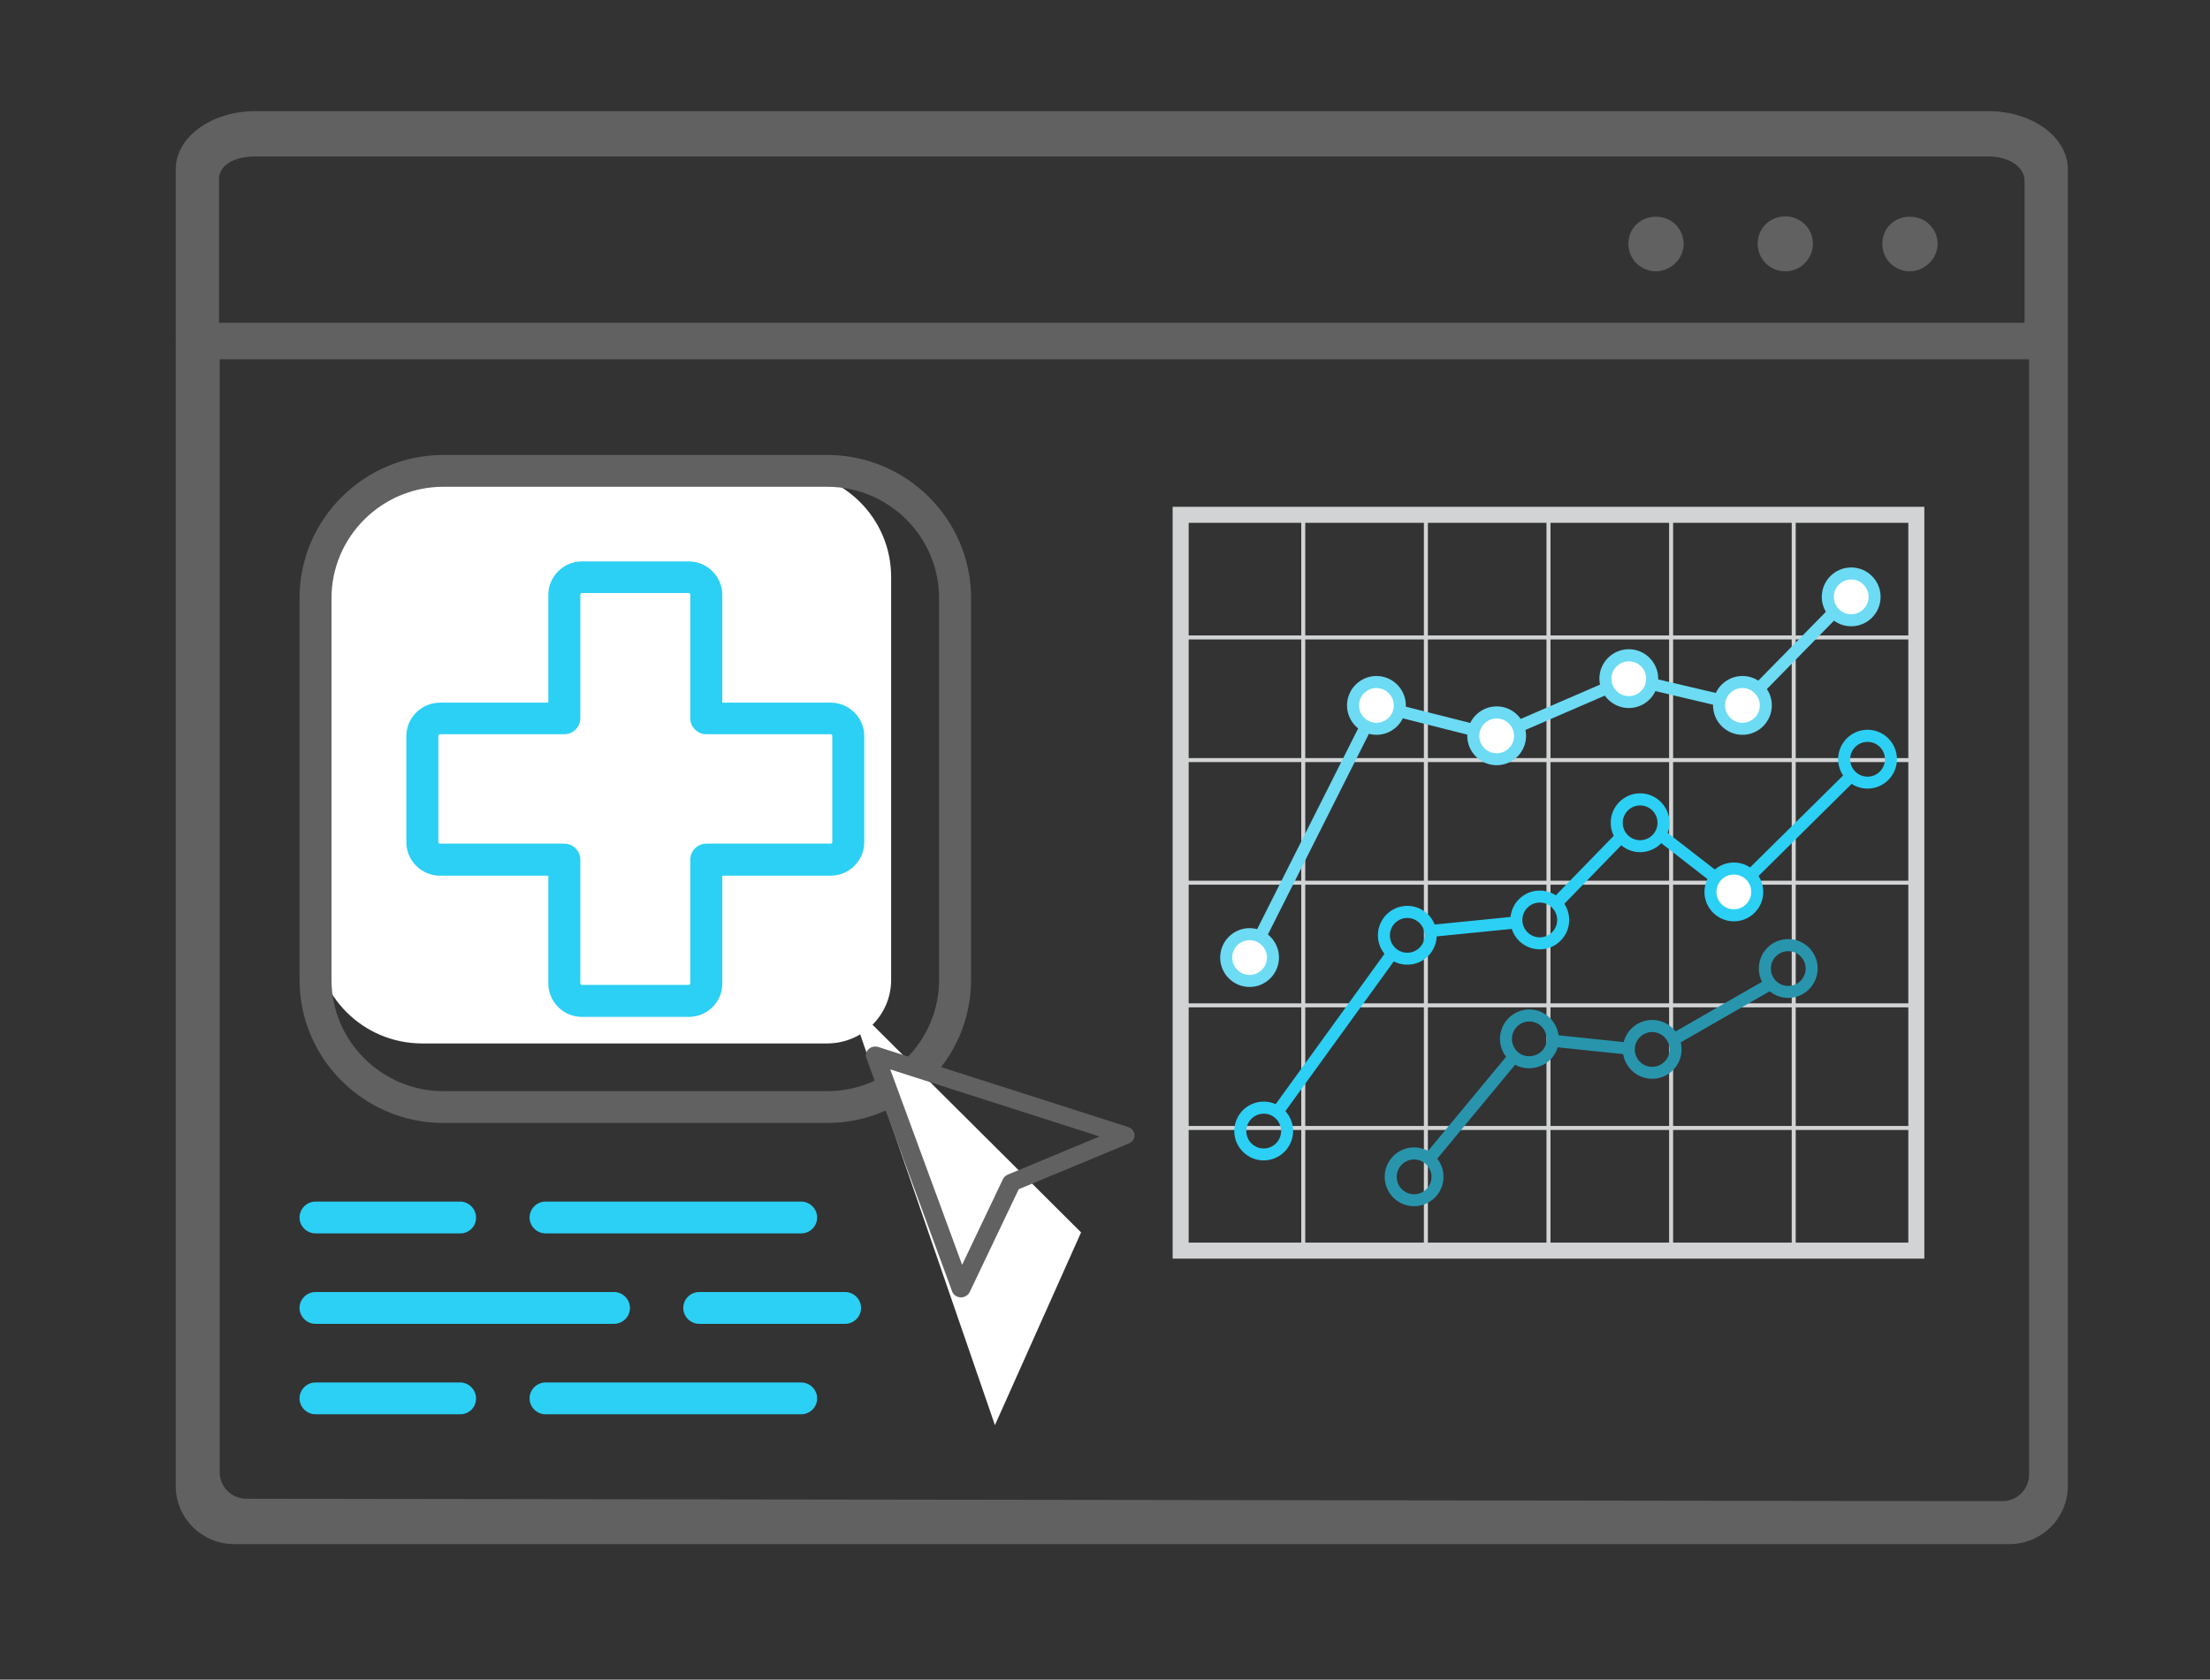 <svg width="171" height="130" viewBox="0 0 171 130" fill="none" xmlns="http://www.w3.org/2000/svg">
<rect x="0" y="0" width="171" height="130" fill="#333333" stroke="none"/>
<path d="M147.762 21C147.207 21 146.672 20.766 146.266 20.383C145.86 19.979 145.646 19.426 145.646 18.873C145.646 18.299 145.86 17.746 146.266 17.364C147.057 16.577 148.489 16.577 149.28 17.364C149.686 17.746 149.921 18.299 149.921 18.873C149.921 19.426 149.686 19.979 149.28 20.362C148.874 20.766 148.339 21 147.762 21Z" fill="#616161"/>
<path d="M136 18.851C136 17.682 136.94 16.746 138.137 16.746C139.313 16.746 140.274 17.682 140.274 18.851C140.274 20.042 139.313 20.999 138.137 20.999C136.94 20.999 136 20.042 136 18.851Z" fill="#616161"/>
<path d="M128.116 21C127.56 21 127.026 20.766 126.62 20.383C126.214 19.979 126 19.426 126 18.873C126 18.299 126.214 17.746 126.62 17.364C127.411 16.577 128.843 16.577 129.633 17.364C130.039 17.746 130.274 18.299 130.274 18.873C130.274 19.426 130.039 19.979 129.633 20.362C129.227 20.766 128.693 21 128.116 21Z" fill="#616161"/>
<path d="M158.326 27.441H15.272C14.356 27.441 13.596 26.884 13.596 26.212V13.108C13.596 10.618 16.345 8.604 19.743 8.604H153.856C157.253 8.604 160.003 10.618 160.003 13.108V26.212C160.003 26.884 159.265 27.441 158.326 27.441ZM16.948 24.984H156.65V14C156.65 12.87 155.398 12.111 153.856 12.111H19.743C18.2 12.111 16.948 12.737 16.948 13.867V24.984Z" fill="#616161"/>
<path d="M155.472 119.511L18.127 119.512C15.622 119.512 13.596 117.495 13.596 115.001V26.579C13.596 25.907 14.156 25.349 14.831 25.349L158.767 25.348C159.442 25.348 160.003 25.905 160.003 26.578V115C160.003 117.493 157.976 119.511 155.472 119.511ZM17 27.808V113.948C17 115.08 17.923 115.999 19.059 115.999L154.941 116.186C156.077 116.186 157 115.267 157 114.135V27.808H17Z" fill="#616161"/>
<path d="M32.662 80.76H64.003C66.742 80.76 68.952 78.56 68.952 75.835V44.65C68.952 40.12 65.257 36.443 60.704 36.443H34.311C28.851 36.443 24.414 40.859 24.414 46.291V72.553C24.414 77.083 28.109 80.76 32.662 80.76Z" fill="white"/>
<path d="M64.002 86.915H34.31C28.174 86.915 23.176 81.942 23.176 75.836V46.292C23.176 40.186 28.174 35.213 34.31 35.213H64.002C70.138 35.213 75.137 40.186 75.137 46.292V75.836C75.137 81.942 70.138 86.915 64.002 86.915ZM34.31 37.675C29.543 37.675 25.65 41.548 25.65 46.292V75.836C25.65 80.579 29.543 84.453 34.31 84.453H64.002C68.786 84.453 72.662 80.579 72.662 75.836V46.292C72.662 41.548 68.786 37.675 64.002 37.675H34.31Z" fill="#616161"/>
<path d="M65.668 77.477L83.648 95.384L76.984 110.303L65.668 77.477Z" fill="white"/>
<path d="M74.358 100.412C74.348 100.412 74.338 100.412 74.329 100.412C74.029 100.403 73.768 100.223 73.671 99.952L67.037 81.893C66.95 81.649 67.018 81.378 67.211 81.197C67.405 81.017 67.695 80.954 67.956 81.035L87.296 87.229C87.576 87.32 87.77 87.563 87.789 87.843C87.799 88.123 87.634 88.376 87.364 88.493L78.825 92.042L75.025 100.015C74.899 100.259 74.638 100.412 74.358 100.412ZM68.884 82.769L74.445 97.893L77.607 91.256C77.684 91.103 77.81 90.985 77.974 90.913L85.081 87.96L68.884 82.769Z" fill="#616161"/>
<path d="M61.99 95.462H42.212C41.535 95.462 40.975 94.904 40.975 94.231C40.975 93.558 41.535 93 42.212 93H61.99C62.666 93 63.227 93.558 63.227 94.231C63.227 94.92 62.666 95.462 61.99 95.462Z" fill="#2BD0F4"/>
<path d="M35.613 95.462H24.413C23.737 95.462 23.176 94.904 23.176 94.231C23.176 93.558 23.737 93 24.413 93H35.597C36.273 93 36.834 93.558 36.834 94.231C36.85 94.92 36.29 95.462 35.613 95.462Z" fill="#2BD0F4"/>
<path d="M61.99 109.462H42.212C41.535 109.462 40.975 108.904 40.975 108.231C40.975 107.558 41.535 107 42.212 107H61.99C62.666 107 63.227 107.558 63.227 108.231C63.227 108.92 62.666 109.462 61.99 109.462Z" fill="#2BD0F4"/>
<path d="M35.613 109.462H24.413C23.737 109.462 23.176 108.904 23.176 108.231C23.176 107.558 23.737 107 24.413 107H35.597C36.273 107 36.834 107.558 36.834 108.231C36.85 108.92 36.29 109.462 35.613 109.462Z" fill="#2BD0F4"/>
<path d="M65.387 102.462H54.104C53.428 102.462 52.867 101.904 52.867 101.231C52.867 100.558 53.428 100 54.104 100H65.387C66.064 100 66.624 100.558 66.624 101.231C66.624 101.92 66.064 102.462 65.387 102.462Z" fill="#2BD0F4"/>
<path d="M47.507 102.462H24.413C23.737 102.462 23.176 101.904 23.176 101.231C23.176 100.558 23.737 100 24.413 100H47.507C48.183 100 48.744 100.558 48.744 101.231C48.744 101.92 48.183 102.462 47.507 102.462Z" fill="#2BD0F4"/>
<path d="M61.528 55.597H54.65V46.028C54.65 45.273 54.039 44.666 53.281 44.666H45.033C44.274 44.666 43.664 45.273 43.664 46.028V55.597H34.047C33.288 55.597 32.678 56.205 32.678 56.96V65.166C32.678 65.921 33.288 66.529 34.047 66.529H43.664V73.373H49.157C49.916 73.373 50.526 72.766 50.526 72.011V65.166C50.526 63.656 51.763 62.425 53.281 62.425H60.159C60.918 62.425 61.528 61.818 61.528 61.063V55.597Z" fill="white"/>
<path d="M53.281 78.707H45.034C43.599 78.707 42.427 77.542 42.427 76.114V67.776H34.048C32.613 67.776 31.441 66.61 31.441 65.183V56.976C31.441 55.548 32.613 54.383 34.048 54.383H42.427V46.044C42.427 44.617 43.599 43.451 45.034 43.451H53.281C54.717 43.451 55.888 44.617 55.888 46.044V54.383H64.267C65.703 54.383 66.874 55.548 66.874 56.976V65.183C66.874 66.61 65.703 67.776 64.267 67.776H55.888V76.114C55.904 77.542 54.733 78.707 53.281 78.707ZM34.048 56.828C33.965 56.828 33.916 56.894 33.916 56.959V65.166C33.916 65.248 33.982 65.297 34.048 65.297H43.665C44.341 65.297 44.902 65.855 44.902 66.528V76.097C44.902 76.179 44.968 76.229 45.034 76.229H53.281C53.364 76.229 53.413 76.163 53.413 76.097V66.528C53.413 65.855 53.974 65.297 54.651 65.297H64.267C64.35 65.297 64.399 65.232 64.399 65.166V56.959C64.399 56.877 64.333 56.828 64.267 56.828H54.651C53.974 56.828 53.413 56.27 53.413 55.597V46.028C53.413 45.946 53.347 45.897 53.281 45.897H45.034C44.951 45.897 44.902 45.962 44.902 46.028V55.597C44.902 56.27 44.341 56.828 43.665 56.828H34.048Z" fill="#2BD0F4"/>
<g clip-path="url(#clip0_2102:7044)">
<path d="M100.996 39.846H100.686V96.795H100.996V39.846Z" fill="#D1D3D4"/>
<path d="M110.484 39.846H110.174V96.795H110.484V39.846Z" fill="#D1D3D4"/>
<path d="M119.97 39.846H119.66V96.795H119.97V39.846Z" fill="#D1D3D4"/>
<path d="M129.458 39.846H129.148V96.795H129.458V39.846Z" fill="#D1D3D4"/>
<path d="M138.945 39.846H138.635V96.795H138.945V39.846Z" fill="#D1D3D4"/>
<path d="M148.277 49.182H91.353V49.492H148.277V49.182Z" fill="#D1D3D4"/>
<path d="M148.277 58.674H91.353V58.984H148.277V58.674Z" fill="#D1D3D4"/>
<path d="M148.277 68.164H91.353V68.474H148.277V68.164Z" fill="#D1D3D4"/>
<path d="M148.277 77.656H91.353V77.966H148.277V77.656Z" fill="#D1D3D4"/>
<path d="M148.277 87.147H91.353V87.457H148.277V87.147Z" fill="#D1D3D4"/>
<path d="M148.898 97.414H90.734V39.225H148.898V97.414ZM91.975 96.174H147.657V40.465H91.975V96.174Z" fill="#D1D3D4"/>
<path d="M125.119 64.428L120.088 69.598L120.754 70.247L125.785 65.077L125.119 64.428Z" fill="#2BD0F4"/>
<path d="M99.212 86.341L98.815 86.093L98.449 85.814L98.468 85.789L107.354 73.506L108.104 74.052L99.212 86.341Z" fill="#2BD0F4"/>
<path d="M117.297 70.925L110.621 71.594L110.714 72.52L117.389 71.851L117.297 70.925Z" fill="#2BD0F4"/>
<path d="M134.197 69.653L128.176 64.975L128.746 64.243L134.122 68.412L142.915 59.721L143.566 60.378L134.197 69.653Z" fill="#2BD0F4"/>
<path d="M97.78 89.813C96.527 89.813 95.504 88.796 95.504 87.537C95.504 86.283 96.521 85.26 97.78 85.26C99.032 85.26 100.055 86.277 100.055 87.537C100.055 88.79 99.032 89.813 97.78 89.813ZM97.78 86.197C97.042 86.197 96.434 86.798 96.434 87.543C96.434 88.281 97.035 88.889 97.78 88.889C98.524 88.889 99.125 88.287 99.125 87.543C99.125 86.798 98.524 86.197 97.78 86.197Z" fill="#2BD0F4"/>
<path d="M108.891 74.665C107.638 74.665 106.615 73.647 106.615 72.388C106.615 71.135 107.638 70.111 108.891 70.111C110.143 70.111 111.167 71.129 111.167 72.388C111.167 73.647 110.143 74.665 108.891 74.665ZM108.891 71.048C108.153 71.048 107.545 71.65 107.545 72.394C107.545 73.139 108.147 73.74 108.891 73.74C109.635 73.74 110.236 73.139 110.236 72.394C110.236 71.65 109.629 71.048 108.891 71.048Z" fill="#2BD0F4"/>
<path d="M119.141 73.479C117.888 73.479 116.865 72.462 116.865 71.203C116.865 69.949 117.882 68.926 119.141 68.926C120.393 68.926 121.417 69.949 121.417 71.203C121.417 72.456 120.393 73.479 119.141 73.479ZM119.141 69.856C118.403 69.856 117.795 70.458 117.795 71.203C117.795 71.941 118.397 72.549 119.141 72.549C119.879 72.549 120.486 71.947 120.486 71.203C120.486 70.458 119.885 69.856 119.141 69.856Z" fill="#2BD0F4"/>
<path d="M126.905 65.956C125.652 65.956 124.629 64.932 124.629 63.679C124.629 62.426 125.652 61.402 126.905 61.402C128.157 61.402 129.18 62.432 129.18 63.685C129.18 64.938 128.157 65.956 126.905 65.956ZM126.905 62.339C126.167 62.339 125.559 62.941 125.559 63.685C125.559 64.424 126.16 65.031 126.905 65.031C127.642 65.031 128.25 64.43 128.25 63.685C128.25 62.941 127.649 62.339 126.905 62.339Z" fill="#2BD0F4"/>
<path d="M144.502 61.036C143.25 61.036 142.227 60.012 142.227 58.759C142.227 57.506 143.25 56.482 144.502 56.482C145.755 56.482 146.778 57.506 146.778 58.759C146.778 60.019 145.755 61.036 144.502 61.036ZM144.502 57.419C143.764 57.419 143.157 58.021 143.157 58.765C143.157 59.504 143.758 60.111 144.502 60.111C145.24 60.111 145.848 59.51 145.848 58.765C145.848 58.021 145.246 57.419 144.502 57.419Z" fill="#2BD0F4"/>
<path d="M138.367 77.235C137.115 77.235 136.092 76.218 136.092 74.958C136.092 73.699 137.109 72.682 138.367 72.682C139.62 72.682 140.643 73.699 140.643 74.958C140.643 76.218 139.62 77.235 138.367 77.235ZM138.367 73.618C137.63 73.618 137.022 74.22 137.022 74.965C137.022 75.709 137.623 76.311 138.367 76.311C139.112 76.311 139.713 75.709 139.713 74.965C139.713 74.22 139.105 73.618 138.367 73.618Z" fill="#2895AD"/>
<path d="M127.838 83.495C126.586 83.495 125.562 82.478 125.562 81.218C125.562 79.965 126.586 78.941 127.838 78.941C129.091 78.941 130.114 79.959 130.114 81.218C130.114 82.478 129.091 83.495 127.838 83.495ZM127.838 79.878C127.1 79.878 126.493 80.48 126.493 81.224C126.493 81.963 127.094 82.57 127.838 82.57C128.576 82.57 129.184 81.969 129.184 81.224C129.184 80.48 128.576 79.878 127.838 79.878Z" fill="#2895AD"/>
<path d="M109.416 93.358C108.164 93.358 107.141 92.341 107.141 91.081C107.141 89.828 108.164 88.805 109.416 88.805C110.669 88.805 111.692 89.822 111.692 91.081C111.692 92.341 110.669 93.358 109.416 93.358ZM109.416 89.741C108.678 89.741 108.071 90.343 108.071 91.088C108.071 91.832 108.672 92.434 109.416 92.434C110.16 92.434 110.762 91.832 110.762 91.088C110.762 90.343 110.16 89.741 109.416 89.741Z" fill="#2895AD"/>
<path d="M118.301 82.682C117.718 82.682 117.172 82.459 116.751 82.043C116.317 81.615 116.062 81.02 116.062 80.406C116.062 79.153 117.086 78.129 118.338 78.129C119.572 78.129 120.595 79.146 120.614 80.399C120.632 81.653 119.634 82.651 118.351 82.682C118.332 82.676 118.313 82.682 118.301 82.682ZM118.332 79.059C117.594 79.059 116.986 79.661 116.986 80.406C116.986 80.772 117.135 81.125 117.396 81.38C117.65 81.628 117.979 81.746 118.32 81.752C119.101 81.733 119.684 81.162 119.671 80.412C119.665 79.655 119.076 79.059 118.332 79.059Z" fill="#2895AD"/>
<path d="M116.788 81.488L110.223 89.41L110.939 90.004L117.504 82.081L116.788 81.488Z" fill="#2895AD"/>
<path d="M129.711 80.87L129.246 80.063L136.867 75.684L137.326 76.496L137.226 76.552L129.711 80.87Z" fill="#2895AD"/>
<path d="M120.188 80.09L120.092 81.016L125.988 81.63L126.084 80.704L120.188 80.09Z" fill="#2895AD"/>
<path d="M97.102 74.325L96.272 73.903L106.255 54.058L115.767 56.465L125.986 52.042L134.673 54.083L142.908 45.69L143.571 46.341L134.964 55.113L126.072 53.016L115.841 57.445L106.751 55.144L97.102 74.325Z" fill="#6CDBF3"/>
<path d="M98.492 74.112C98.492 75.111 97.68 75.924 96.682 75.924C95.683 75.924 94.871 75.111 94.871 74.112C94.871 73.114 95.683 72.301 96.682 72.301C97.68 72.301 98.492 73.114 98.492 74.112Z" fill="white"/>
<path d="M96.688 76.389C95.435 76.389 94.412 75.372 94.412 74.113C94.412 72.859 95.429 71.836 96.688 71.836C97.947 71.836 98.963 72.853 98.963 74.113C98.957 75.366 97.94 76.389 96.688 76.389ZM96.688 72.766C95.95 72.766 95.342 73.368 95.342 74.113C95.342 74.851 95.944 75.459 96.688 75.459C97.426 75.459 98.033 74.857 98.033 74.113C98.027 73.374 97.426 72.766 96.688 72.766Z" fill="#6CDBF3"/>
<path d="M108.313 54.597C108.313 55.595 107.5 56.408 106.502 56.408C105.504 56.408 104.691 55.595 104.691 54.597C104.691 53.598 105.504 52.785 106.502 52.785C107.5 52.785 108.313 53.598 108.313 54.597Z" fill="white"/>
<path d="M106.502 56.874C105.25 56.874 104.227 55.85 104.227 54.597C104.227 53.344 105.25 52.32 106.502 52.32C107.755 52.32 108.778 53.344 108.778 54.597C108.778 55.85 107.755 56.874 106.502 56.874ZM106.502 53.251C105.764 53.251 105.157 53.853 105.157 54.597C105.157 55.335 105.758 55.943 106.502 55.943C107.24 55.943 107.848 55.342 107.848 54.597C107.848 53.859 107.24 53.251 106.502 53.251Z" fill="#6CDBF3"/>
<path d="M117.615 56.954C117.615 57.953 116.803 58.766 115.805 58.766C114.806 58.766 113.994 57.953 113.994 56.954C113.994 55.955 114.806 55.143 115.805 55.143C116.803 55.143 117.615 55.955 117.615 56.954Z" fill="white"/>
<path d="M115.805 59.225C114.552 59.225 113.529 58.202 113.529 56.949C113.529 55.696 114.552 54.672 115.805 54.672C117.058 54.672 118.081 55.696 118.081 56.949C118.081 58.208 117.058 59.225 115.805 59.225ZM115.805 55.609C115.067 55.609 114.459 56.21 114.459 56.955C114.459 57.693 115.061 58.301 115.805 58.301C116.543 58.301 117.151 57.699 117.151 56.955C117.151 56.21 116.543 55.609 115.805 55.609Z" fill="#6CDBF3"/>
<path d="M127.84 52.53C127.84 53.529 127.028 54.342 126.029 54.342C125.031 54.342 124.219 53.529 124.219 52.53C124.219 51.531 125.031 50.719 126.029 50.719C127.028 50.719 127.84 51.531 127.84 52.53Z" fill="white"/>
<path d="M126.03 54.801C124.777 54.801 123.754 53.778 123.754 52.525C123.754 51.272 124.777 50.248 126.03 50.248C127.282 50.248 128.305 51.272 128.305 52.525C128.305 53.784 127.282 54.801 126.03 54.801ZM126.03 51.185C125.292 51.185 124.684 51.786 124.684 52.531C124.684 53.269 125.285 53.877 126.03 53.877C126.774 53.877 127.375 53.275 127.375 52.531C127.375 51.786 126.774 51.185 126.03 51.185Z" fill="#6CDBF3"/>
<path d="M136.627 54.597C136.627 55.595 135.815 56.408 134.816 56.408C133.818 56.408 133.006 55.595 133.006 54.597C133.006 53.598 133.818 52.785 134.816 52.785C135.815 52.785 136.627 53.598 136.627 54.597Z" fill="white"/>
<path d="M134.823 56.874C133.57 56.874 132.547 55.85 132.547 54.597C132.547 53.344 133.564 52.32 134.823 52.32C136.081 52.32 137.098 53.344 137.098 54.597C137.092 55.85 136.075 56.874 134.823 56.874ZM134.823 53.251C134.085 53.251 133.477 53.853 133.477 54.597C133.477 55.335 134.078 55.943 134.823 55.943C135.56 55.943 136.168 55.342 136.168 54.597C136.162 53.859 135.56 53.251 134.823 53.251Z" fill="#6CDBF3"/>
<path d="M145.047 46.196C145.047 47.195 144.235 48.008 143.236 48.008C142.238 48.008 141.426 47.195 141.426 46.196C141.426 45.197 142.238 44.385 143.236 44.385C144.241 44.385 145.047 45.197 145.047 46.196Z" fill="white"/>
<path d="M143.237 48.473C141.984 48.473 140.961 47.456 140.961 46.197C140.961 44.937 141.984 43.92 143.237 43.92C144.489 43.92 145.512 44.937 145.512 46.197C145.512 47.456 144.495 48.473 143.237 48.473ZM143.237 44.85C142.499 44.85 141.891 45.452 141.891 46.197C141.891 46.935 142.493 47.543 143.237 47.543C143.975 47.543 144.582 46.941 144.582 46.197C144.582 45.452 143.981 44.85 143.237 44.85Z" fill="#6CDBF3"/>
<path d="M135.969 69.032C135.969 70.031 135.157 70.844 134.158 70.844C133.16 70.844 132.348 70.031 132.348 69.032C132.348 68.033 133.16 67.221 134.158 67.221C135.163 67.221 135.969 68.033 135.969 69.032Z" fill="white"/>
<path d="M134.158 71.309C132.906 71.309 131.883 70.292 131.883 69.033C131.883 67.779 132.906 66.756 134.158 66.756C135.411 66.756 136.434 67.779 136.434 69.033C136.434 70.286 135.417 71.309 134.158 71.309ZM134.158 67.686C133.421 67.686 132.813 68.288 132.813 69.033C132.813 69.771 133.414 70.379 134.158 70.379C134.896 70.379 135.504 69.777 135.504 69.033C135.504 68.288 134.903 67.686 134.158 67.686Z" fill="#2BD0F4"/>
</g>
<defs>
<clipPath id="clip0_2102:7044">
<rect width="58.163" height="58.19" fill="white" transform="translate(90.734 39.225)"/>
</clipPath>
</defs>
</svg>
